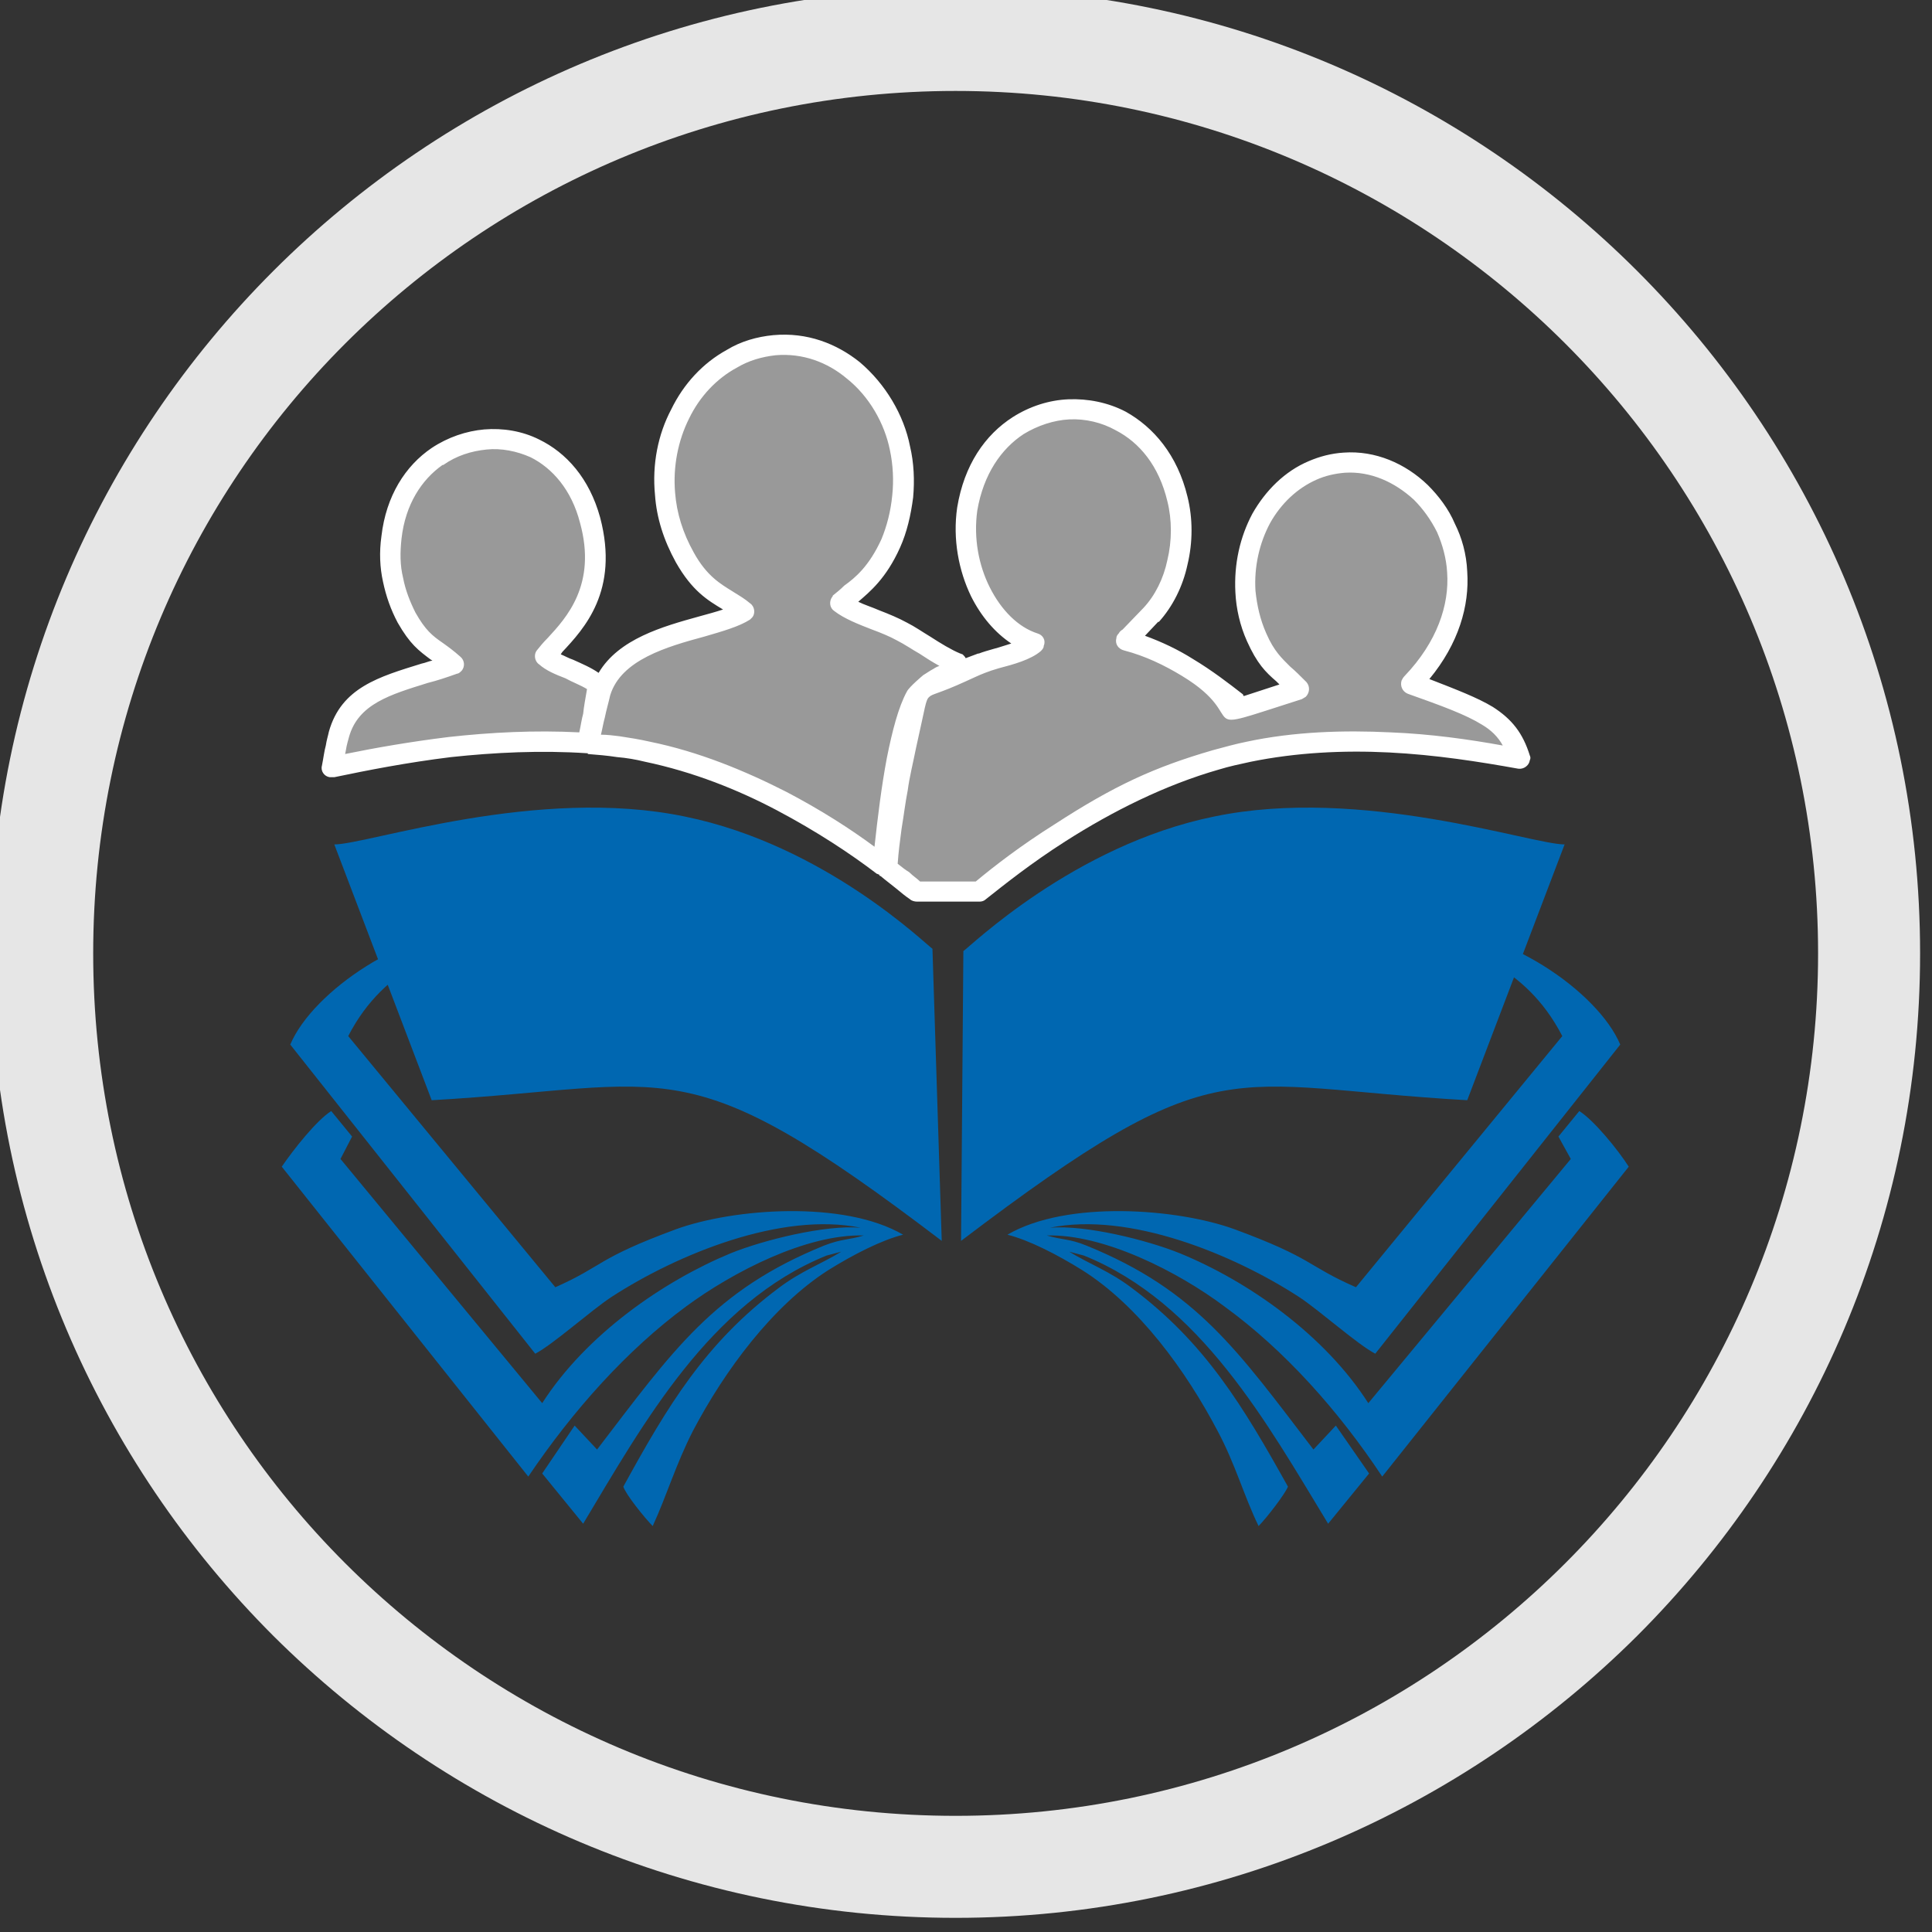 <?xml version="1.0" encoding="UTF-8" standalone="no"?>
<!-- Creator: CorelDRAW X6 -->

<svg
   xmlns:dc="http://purl.org/dc/elements/1.1/"
   xmlns:cc="http://creativecommons.org/ns#"
   xmlns:rdf="http://www.w3.org/1999/02/22-rdf-syntax-ns#"
   xmlns:svg="http://www.w3.org/2000/svg"
   xmlns="http://www.w3.org/2000/svg"
   xmlns:sodipodi="http://sodipodi.sourceforge.net/DTD/sodipodi-0.dtd"
   xmlns:inkscape="http://www.inkscape.org/namespaces/inkscape"
   xml:space="preserve"
   width="80px"
   height="80px"
   version="1.1"
   style="shape-rendering:geometricPrecision; text-rendering:geometricPrecision; image-rendering:optimizeQuality; fill-rule:evenodd; clip-rule:evenodd"
   viewBox="0 0 80 80"
   id="svg98"
   sodipodi:docname="inst7.svg"
   inkscape:version="0.92.1 r15371"><rect x="0" y="0" width="80" height="80" fill="#333333" stroke="none"/><sodipodi:namedview
     pagecolor="#ffffff"
     bordercolor="#666666"
     borderopacity="1"
     objecttolerance="10"
     gridtolerance="10"
     guidetolerance="10"
     inkscape:pageopacity="0"
     inkscape:pageshadow="2"
     inkscape:window-width="1920"
     inkscape:window-height="1018"
     id="namedview100"
     showgrid="false"
     inkscape:zoom="2.95"
     inkscape:cx="40"
     inkscape:cy="40"
     inkscape:window-x="-8"
     inkscape:window-y="-8"
     inkscape:window-maximized="1"
     inkscape:current-layer="svg98" /><defs
     id="defs77"><style
       type="text/css"
       id="style75"><![CDATA[
    .fil2 {fill:#0067B1}
    .fil0 {fill:#999999}
    .fil3 {fill:#E6E6E6;fill-rule:nonzero}
    .fil1 {fill:white;fill-rule:nonzero}
   ]]></style><style
       id="style104"
       type="text/css"><![CDATA[
    .fil2 {fill:#0067B1}
    .fil0 {fill:#999999}
    .fil3 {fill:#E6E6E6;fill-rule:nonzero}
    .fil1 {fill:white;fill-rule:nonzero}
   ]]></style></defs><g
     style="clip-rule:evenodd;fill-rule:evenodd;image-rendering:optimizeQuality;shape-rendering:geometricPrecision;text-rendering:geometricPrecision"
     id="g142"
     transform="matrix(0.032,0,0,0.032,-330.509,-408.138)"><g
       id="Слой_x0020_1-3"><g
         id="_631177328"><path
           id="path109"
           d="m 11034,13604 c 19,-26 86,-72 58,-177 -42,-154 -239,-131 -257,22 -5,40 3,74 20,104 20,37 31,36 61,61 -66,23 -132,29 -149,90 -2,9 -6,25 -9,43 86,-18 209,-40 331,-31 4,-24 9,-47 13,-75 -19,-17 -50,-23 -68,-37 z m 132,123 c 126,26 237,96 305,147 7,-72 20,-175 43,-219 -2,25 -18,83 -24,120 -5,32 -11,69 -14,103 15,11 28,21 38,30 h 82 c 47,-39 144,-113 263,-156 l 3,-7 -1,6 c 27,-10 55,-18 83,-24 120,-25 251,-10 351,9 -16,-52 -50,-64 -140,-97 128,-133 27,-293 -87,-286 -99,6 -157,126 -114,226 17,39 33,42 55,67 l -90,29 10,-11 c -36,-29 -86,-66 -143,-81 1,-1 2,-4 3,-3 l 29,-30 c 34,-37 46,-100 34,-150 -40,-163 -247,-150 -272,13 -12,79 32,156 87,173 -16,13 -49,19 -68,26 -23,8 -49,25 -69,27 17,-11 26,-13 36,-27 -21,-9 -46,-27 -71,-41 -23,-13 -59,-22 -79,-36 13,-15 42,-26 65,-78 16,-36 21,-81 12,-123 -15,-71 -78,-141 -162,-133 -110,10 -185,151 -117,274 27,48 53,51 77,70 -37,25 -162,28 -185,105 -6,19 -11,42 -16,66 26,2 51,6 76,11 z"
           class="fil0"
           inkscape:connector-curvature="0"
           style="fill:#999999" /><path
           id="path111"
           d="m 11023,13596 c 4,-5 8,-10 14,-16 24,-26 64,-69 42,-149 -11,-43 -36,-71 -64,-85 -18,-8 -38,-12 -57,-10 -20,2 -39,8 -56,20 h -1 c -27,19 -48,51 -53,95 -2,18 -2,35 2,51 3,16 9,31 16,45 13,23 22,30 35,39 7,5 14,10 23,18 6,5 6,13 2,18 -2,2 -4,4 -6,4 v 0 c -14,5 -26,9 -38,12 -48,15 -90,27 -102,70 -1,4 -3,10 -4,17 l -1,5 c 39,-8 85,-16 134,-22 54,-6 111,-9 169,-6 2,-9 3,-17 5,-24 1,-10 3,-20 5,-32 -8,-5 -19,-9 -28,-14 -13,-5 -25,-10 -34,-18 -6,-4 -7,-13 -3,-18 z m 33,2 -2,3 c 5,2 10,5 16,7 11,5 23,10 33,17 26,-44 83,-60 130,-73 11,-3 22,-6 31,-9 v 0 c -20,-12 -40,-24 -61,-61 -16,-29 -25,-58 -27,-87 -4,-40 4,-79 21,-111 16,-33 41,-60 72,-77 18,-11 39,-17 60,-19 44,-4 82,11 112,35 33,28 57,68 65,109 5,21 6,44 4,66 -3,23 -8,45 -17,65 -18,40 -39,57 -54,70 8,4 18,7 27,11 13,5 25,10 36,16 10,5 20,12 30,18 14,9 27,17 39,22 1,0 2,1 3,1 2,2 3,3 4,5 5,-2 11,-4 16,-6 h 1 c 5,-2 12,-4 19,-6 8,-2 16,-5 23,-7 -21,-14 -39,-35 -52,-61 -16,-33 -24,-74 -18,-115 9,-55 36,-94 72,-117 22,-14 47,-22 72,-23 25,-1 51,4 74,16 36,20 67,56 80,110 7,28 7,59 0,88 -6,28 -19,54 -37,74 v 0 h -1 l -17,18 c 22,8 43,18 62,30 25,15 47,32 65,46 v 0 1 l 1,1 46,-15 -4,-4 c -14,-12 -25,-23 -38,-52 -9,-20 -14,-42 -15,-63 -2,-37 6,-72 22,-102 17,-30 42,-55 73,-68 14,-6 29,-10 45,-11 41,-3 80,14 109,42 14,14 27,31 35,50 9,18 15,39 16,62 3,44 -11,93 -49,139 36,14 62,24 82,36 v 0 0 c 25,16 39,34 48,63 v 0 c 1,2 1,4 0,6 -1,7 -8,12 -15,11 -50,-9 -107,-18 -167,-21 -59,-3 -120,0 -179,12 v 0 0 c -14,3 -28,6 -41,10 -70,20 -138,54 -199,93 -44,28 -79,56 -103,75 v 0 c -2,2 -5,3 -8,3 h -81 c -3,0 -7,-1 -9,-3 -6,-4 -12,-9 -18,-14 -6,-5 -13,-10 -20,-16 v 0 c -1,0 -2,-1 -2,-2 -1,0 -2,-1 -3,-1 -34,-26 -78,-55 -129,-82 -51,-27 -109,-50 -171,-63 -12,-3 -24,-5 -36,-6 -13,-2 -25,-3 -38,-4 v 0 -1 h -1 c -60,-4 -120,-1 -176,5 -57,7 -108,17 -151,26 -2,0 -4,0 -6,0 -7,-1 -12,-8 -10,-15 2,-10 3,-19 5,-26 1,-7 3,-13 4,-18 16,-57 65,-71 120,-88 5,-1 9,-3 14,-4 l -2,-1 c -16,-12 -27,-20 -43,-48 -9,-17 -15,-34 -19,-53 -4,-18 -5,-38 -2,-59 6,-52 31,-91 65,-114 0,0 0,0 0,0 21,-14 45,-22 68,-24 24,-2 49,2 71,13 35,17 65,50 79,101 25,95 -21,144 -49,174 z m 113,116 c 64,13 124,38 177,65 44,23 83,48 114,71 4,-37 9,-78 16,-115 7,-35 15,-66 26,-86 3,-6 21,-21 21,-21 v 0 c 5,-3 9,-6 13,-8 3,-2 5,-3 8,-4 -9,-5 -17,-10 -26,-16 -9,-5 -19,-12 -29,-17 -9,-5 -21,-10 -32,-14 -18,-7 -36,-14 -49,-24 -6,-4 -7,-12 -3,-18 1,-1 1,-1 1,-2 5,-4 10,-8 15,-13 14,-10 32,-25 48,-60 7,-17 12,-36 14,-57 2,-19 1,-39 -3,-58 -7,-35 -27,-70 -56,-93 -25,-21 -57,-33 -92,-30 -18,2 -35,7 -50,16 -26,14 -48,37 -62,66 -14,28 -21,62 -18,96 2,26 10,52 24,77 17,31 35,41 51,51 8,5 15,9 22,15 6,4 7,13 3,18 -1,1 -2,2 -3,3 -14,9 -35,15 -59,22 -48,13 -108,30 -122,76 -2,9 -5,19 -7,29 -2,7 -3,14 -5,22 8,0 16,1 24,2 13,2 26,4 39,7 z m 345,7 c -4,20 -9,40 -11,56 -3,15 -5,32 -8,50 -2,15 -4,30 -5,45 5,4 10,8 15,11 5,5 10,8 14,12 h 72 c 24,-20 59,-47 102,-74 77,-50 129,-74 205,-96 15,-4 29,-8 44,-11 v 0 c 61,-13 125,-15 186,-12 51,2 101,9 145,17 -6,-11 -15,-20 -27,-27 v 0 c -21,-13 -51,-24 -96,-40 -7,-3 -10,-10 -8,-17 1,-2 2,-4 4,-6 42,-44 58,-92 55,-134 -1,-18 -6,-36 -13,-52 -8,-16 -18,-30 -30,-42 -25,-23 -56,-37 -89,-35 -13,1 -26,4 -37,9 -25,11 -46,31 -60,56 -14,26 -21,57 -19,88 2,19 6,37 14,55 10,23 20,32 31,43 6,5 13,12 21,20 5,6 4,14 -1,19 -2,1 -3,2 -5,3 v 0 c -151,48 -61,27 -155,-30 -23,-14 -48,-26 -75,-33 -8,-2 -12,-9 -10,-16 0,-2 1,-4 3,-6 v 0 0 0 c 1,-2 3,-4 5,-5 l 27,-28 v 0 c 15,-16 26,-38 31,-62 6,-25 6,-52 0,-76 -11,-46 -36,-76 -67,-92 -18,-10 -39,-15 -60,-14 -20,1 -41,8 -59,19 -29,19 -52,52 -60,99 -5,36 2,71 16,99 15,30 37,52 62,60 7,2 11,9 8,16 0,3 -2,5 -4,7 v 0 c -13,11 -35,17 -54,22 -7,2 -13,4 -18,6 v 0 c -8,3 -16,7 -25,11 -35,16 -43,16 -47,20 -5,4 -5,12 -17,65 z"
           class="fil1"
           inkscape:connector-curvature="0"
           style="fill:#ffffff;fill-rule:nonzero" /><path
           id="path113"
           d="m 10779,14095 c 49,-95 130,-109 175,-138 -98,-4 -221,80 -250,149 l 317,400 c 23,-12 71,-55 98,-73 86,-56 221,-111 323,-90 -46,-4 -126,16 -168,33 -87,36 -187,105 -244,194 l -261,-316 15,-29 -27,-33 c -19,12 -49,50 -64,72 l 319,401 c 58,-86 128,-164 204,-220 61,-45 156,-94 230,-92 -19,6 -28,4 -51,13 -143,58 -196,136 -294,264 l -29,-31 -42,62 53,65 c 78,-130 164,-286 315,-347 l 19,-5 c -26,16 -52,25 -81,47 -95,71 -144,153 -201,257 3,10 28,41 38,51 18,-39 30,-80 52,-123 41,-78 103,-162 175,-208 32,-20 69,-39 97,-46 -77,-45 -220,-34 -294,-7 -103,38 -93,47 -156,75 z"
           class="fil2"
           inkscape:connector-curvature="0"
           style="fill:#0067b1" /><path
           id="path115"
           d="m 12350,14095 c -49,-95 -129,-109 -175,-138 98,-4 221,80 250,149 l -317,400 c -23,-12 -71,-55 -98,-73 -86,-56 -221,-111 -323,-90 46,-4 126,16 168,33 88,36 187,105 244,194 l 262,-316 -16,-29 27,-33 c 19,12 50,50 64,72 l -319,401 c -57,-86 -127,-164 -204,-220 -60,-45 -156,-94 -230,-92 20,6 29,4 51,13 143,58 196,136 294,264 l 29,-31 43,62 -53,65 c -79,-130 -165,-286 -316,-347 l -19,-5 c 26,16 52,25 81,47 95,71 144,153 202,257 -4,10 -28,41 -38,51 -19,-39 -30,-80 -53,-123 -41,-78 -102,-162 -175,-208 -32,-20 -69,-39 -97,-46 77,-45 220,-34 294,-7 103,38 93,47 157,75 z"
           class="fil2"
           inkscape:connector-curvature="0"
           style="fill:#0067b1" /><path
           id="path117"
           d="m 11575,13985 -3,375 c 336,-255 340,-200 655,-182 l 126,-331 c -43,0 -263,-76 -454,-36 -181,37 -316,169 -324,174 z"
           class="fil2"
           inkscape:connector-curvature="0"
           style="fill:#0067b1" /><path
           id="path119"
           d="m 11535,13982 12,378 c -335,-255 -345,-200 -660,-182 l -126,-331 c 43,0 263,-76 454,-36 181,37 312,166 320,171 z"
           class="fil2"
           inkscape:connector-curvature="0"
           style="fill:#0067b1" /></g><path
         id="path122"
         d="m 11565,12739 c 344,0 656,140 882,366 226,226 366,538 366,883 0,345 -140,657 -366,883 -226,225 -538,365 -882,365 -345,0 -657,-140 -883,-365 -226,-226 -366,-538 -366,-883 0,-345 140,-657 366,-883 226,-226 538,-366 883,-366 z m 789,460 c -202,-202 -481,-327 -789,-327 -309,0 -588,125 -790,327 -202,202 -326,481 -326,789 0,308 124,587 326,789 202,202 481,327 790,327 308,0 587,-125 789,-327 202,-202 327,-481 327,-789 0,-308 -125,-587 -327,-789 z"
         class="fil3"
         inkscape:connector-curvature="0"
         style="fill:#e6e6e6;fill-rule:nonzero" /></g></g></svg>